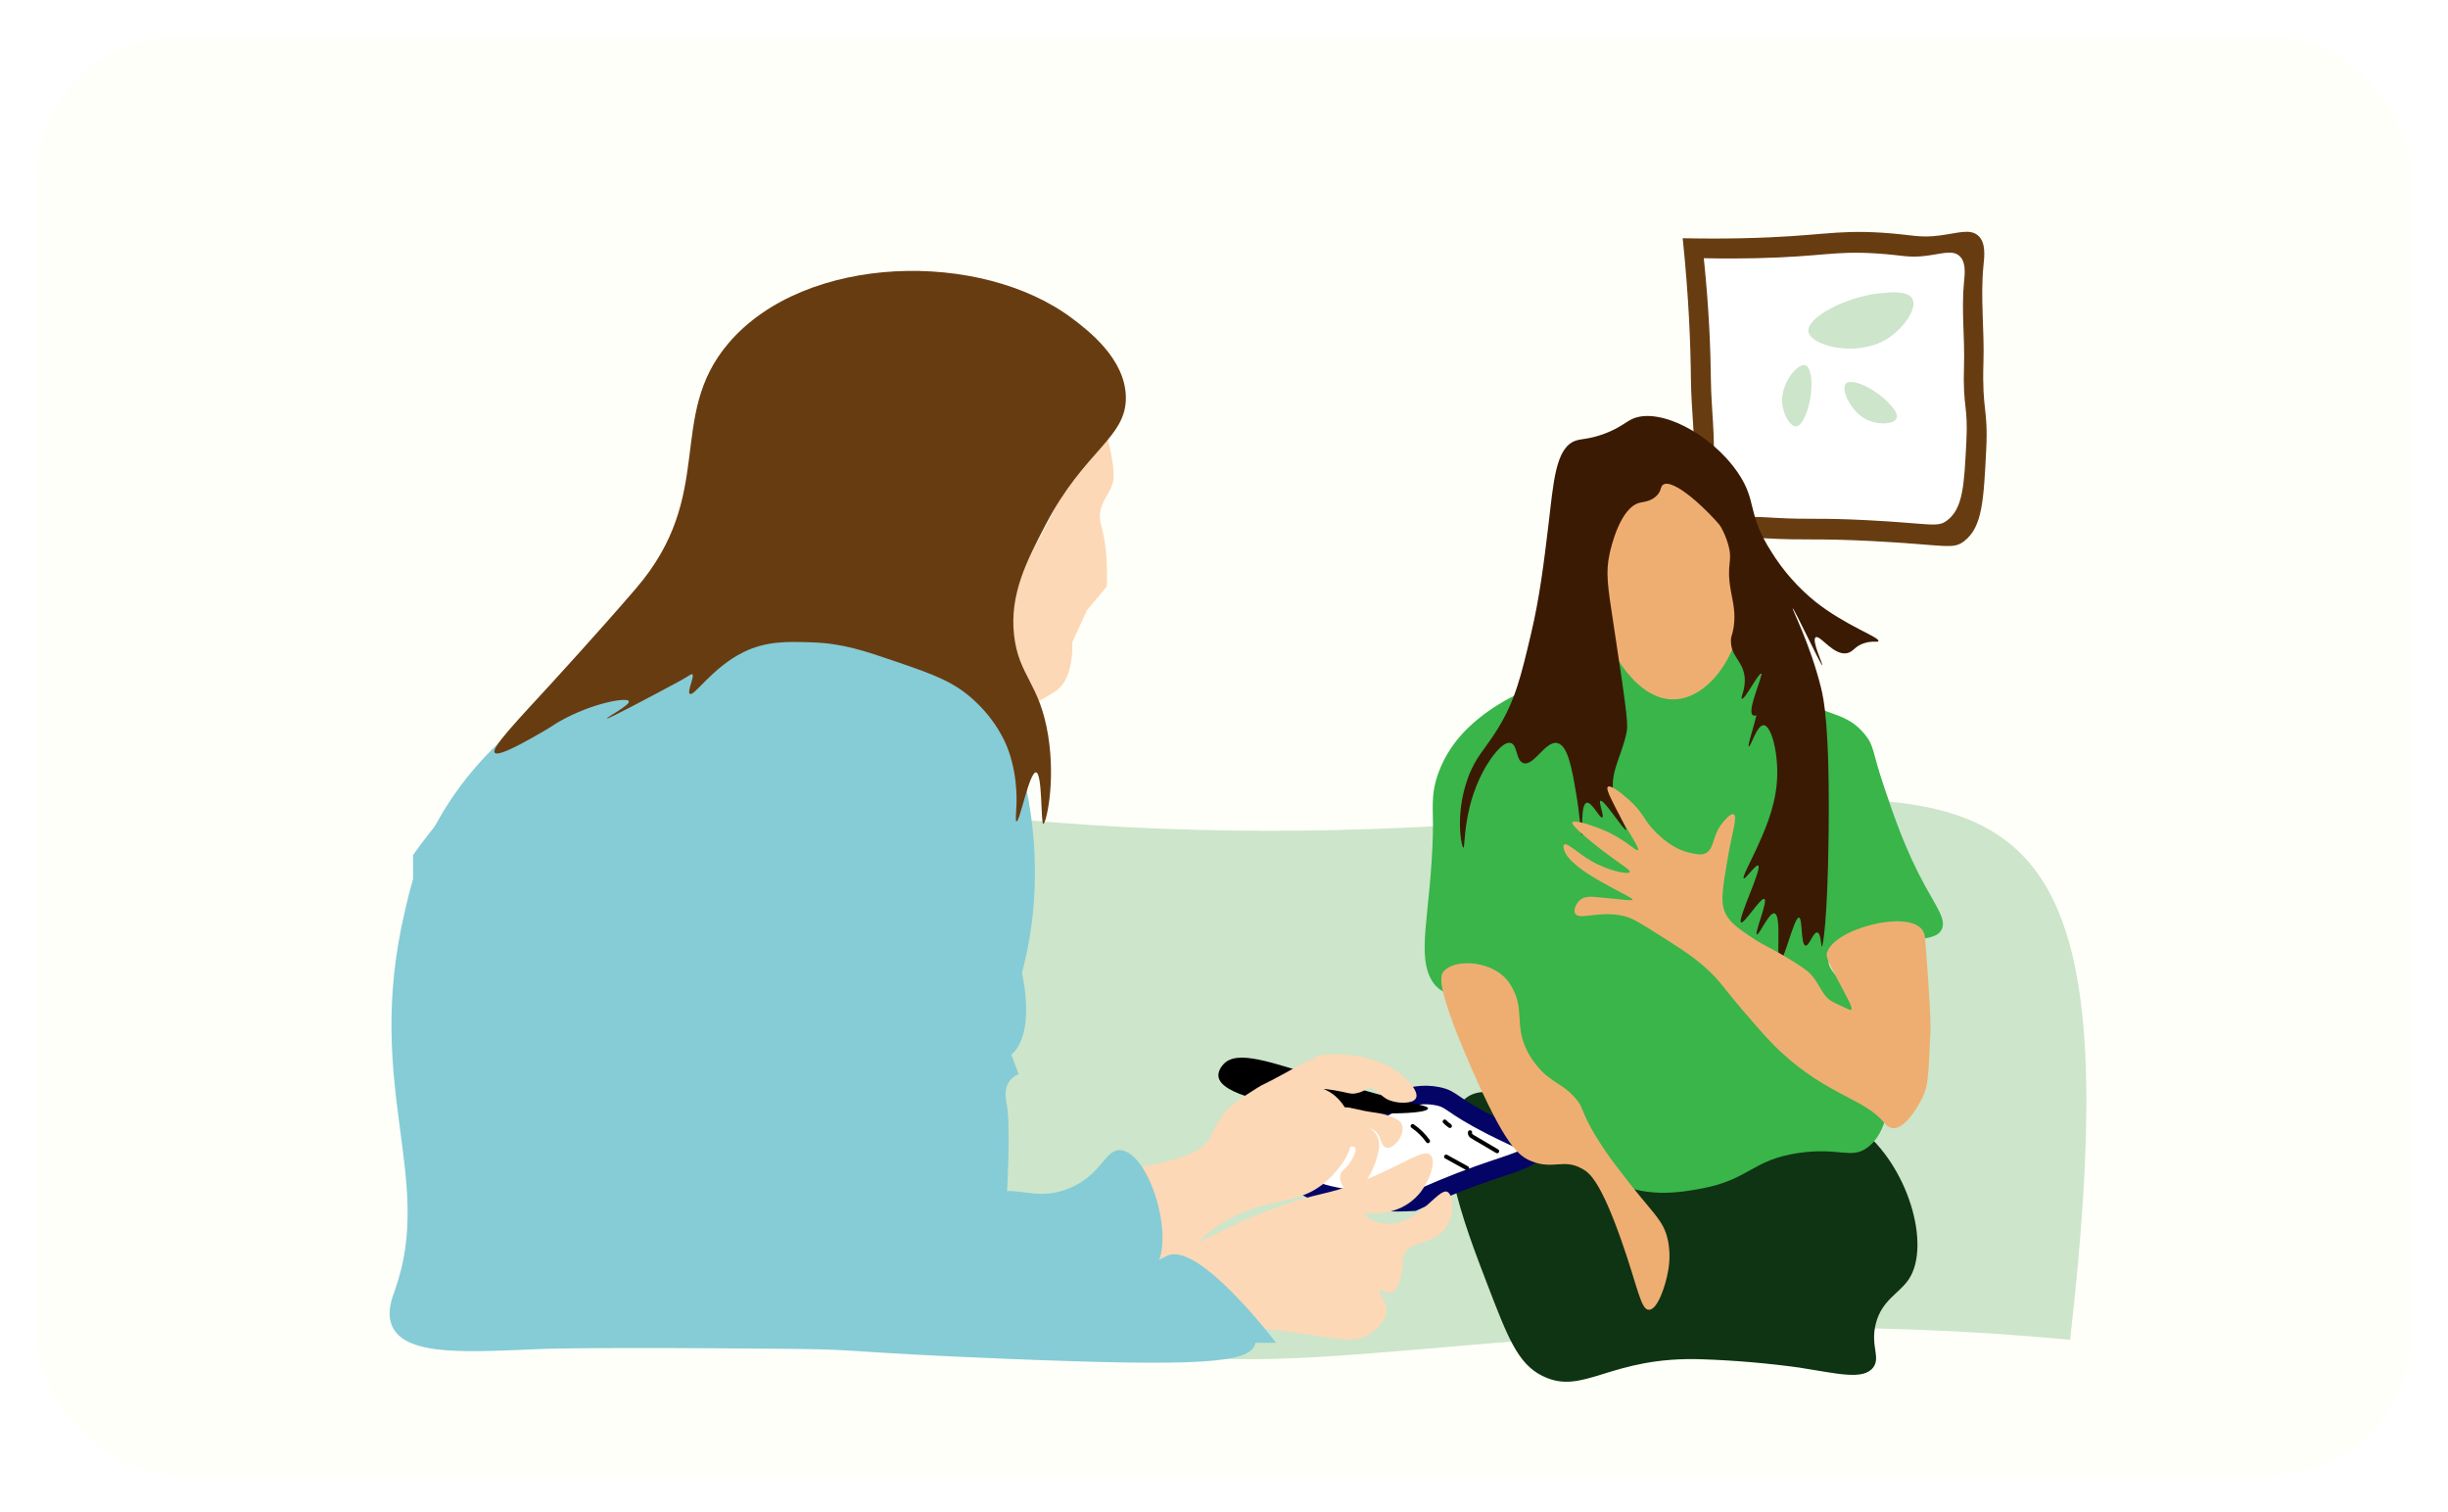 <svg width="264" height="163" viewBox="0 0 264 163" fill="none" xmlns="http://www.w3.org/2000/svg">
<g filter="url(#filter0_d)">
<rect x="5" y="5" width="256" height="155" rx="15" fill="#FFFFF9"/>
</g>
<g clip-path="url(#clip0)">
<path d="M223.246 144.479C132.02 135.808 99.013 176.657 109.136 88.287C200.338 96.954 233.362 56.106 223.246 144.479Z" fill="#CDE5CA"/>
<path d="M181.467 25.689C182.134 32.094 182.317 37.221 182.352 40.828C182.387 44.434 182.924 47.952 182.647 51.514C182.417 54.515 181.904 57.611 183.237 58.341C183.826 58.668 184.325 58.279 186.185 58.044C187.683 57.857 188.624 57.952 190.313 58.044C194.922 58.3 195.594 58.024 201.813 58.341C209.895 58.757 210.596 59.315 211.838 58.341C213.781 56.821 213.922 54.001 214.197 48.545C214.432 43.918 213.731 44.476 213.902 39.046C214.011 35.585 213.56 32.103 213.902 28.657C214.002 27.663 214.197 26.149 213.312 25.392C212.427 24.635 211.127 25.148 209.184 25.392C206.946 25.689 206.315 25.309 202.992 25.095C197.685 24.759 196.281 25.505 187.954 25.689C186.386 25.724 184.159 25.748 181.467 25.689Z" fill="#683C11"/>
<path d="M183.744 27.844C184.319 33.386 184.475 37.821 184.507 40.94C184.54 44.06 185 47.115 184.764 50.187C184.563 52.781 184.118 55.462 185.274 56.094C185.784 56.391 186.215 56.038 187.824 55.839C189.119 55.676 189.933 55.756 191.395 55.839C195.382 56.056 195.965 55.818 201.347 56.094C208.335 56.453 208.945 56.937 210.018 56.094C211.699 54.779 211.82 52.339 212.059 47.619C212.262 43.615 211.658 44.096 211.805 39.4C211.899 36.405 211.51 33.392 211.805 30.411C211.891 29.55 212.05 28.238 211.295 27.585C210.54 26.932 209.405 27.375 207.71 27.585C205.772 27.832 205.227 27.511 202.355 27.33C197.767 27.033 196.546 27.683 189.343 27.844C188.001 27.873 186.073 27.894 183.744 27.844Z" fill="white"/>
<path d="M195.031 35.781C194.757 34.261 199.02 32.029 202.697 31.625C203.705 31.515 205.734 31.296 206.235 32.219C206.825 33.288 205.197 35.588 203.287 36.672C200.067 38.5 195.302 37.283 195.031 35.781Z" fill="#CDE5CA"/>
<path d="M199.056 41.377C199.628 40.723 202.096 41.837 203.555 43.333C203.956 43.742 204.761 44.565 204.531 45.114C204.266 45.746 202.691 45.829 201.55 45.36C199.625 44.565 198.495 42.021 199.056 41.377Z" fill="#CDE5CA"/>
<path d="M194.683 39.388C195.514 39.622 195.585 42.356 194.877 44.318C194.686 44.858 194.288 45.948 193.698 45.975C193.017 46.004 192.262 44.612 192.188 43.374C192.082 41.282 193.851 39.156 194.683 39.388Z" fill="#CDE5CA"/>
<path d="M202.001 147.474C202.85 146.373 201.68 145.117 202.296 142.725C202.951 140.181 204.826 139.477 205.834 137.975C208.302 134.306 205.769 125.612 200.527 121.649C194.453 117.06 189.423 122.361 173.99 120.462C163.906 119.221 160.3 116.252 157.773 118.68C154.125 122.189 157.888 131.97 160.426 138.569C162.602 144.227 163.69 147.056 166.323 148.365C170.82 150.603 173.553 146.177 183.72 146.584C187.173 146.705 190.617 147.003 194.04 147.474C198.091 148.101 200.928 148.872 202.001 147.474Z" fill="#0F3414"/>
<path d="M160.426 77.716C169.915 71.186 178.118 69.701 178.118 69.701C181.804 69.028 183.676 68.707 185.194 69.404C189.116 71.212 191.165 77.087 189.912 81.872C188.733 86.369 184.711 89.667 180.772 90.48C172.333 92.226 165.274 82.382 160.721 80.091C160.459 79.96 159.571 79.536 159.542 78.903C159.515 78.366 160.126 77.924 160.426 77.716Z" fill="#39B54A"/>
<path d="M154.529 105.916C156.26 108.481 161.11 107.569 162.785 105.619C163.626 104.643 159.542 106.824 159.837 106.807C160.388 106.774 162.131 107.745 164.26 113.337C165.681 117.068 167.58 119.746 169.567 122.539C171.289 124.964 172.174 126.193 173.4 126.992C177.009 129.367 181.361 128.556 183.425 128.179C188.686 127.22 188.901 125.053 194.04 124.32C198.392 123.7 199.642 125.053 201.412 123.727C204.109 121.711 204.23 116.341 202.886 112.447C201.011 107.014 196.449 104.925 197.284 103.244C197.679 102.449 200.303 102.11 205.54 101.463C207.78 101.187 208.922 101.107 209.373 100.276C209.936 99.243 208.933 97.955 207.604 95.526C205.478 91.647 204.272 88.073 203.181 84.84C201.866 80.949 202.152 80.48 201.117 79.2C199.238 76.885 197.313 77.202 193.745 75.341C188.282 72.495 186.571 68.514 185.489 69.108C184.325 69.761 186.79 74.127 186.079 81.278C185.828 83.792 185.439 87.268 183.13 88.402C181.456 89.228 179.536 88.444 178.708 88.106C174.105 86.229 171.908 80.554 171.041 78.31C170.08 75.828 170.225 75.092 169.272 74.451C166.68 72.705 161.815 75.576 159.542 77.419C158.584 78.197 156.298 80.091 155.119 83.356C154.234 85.787 154.594 87.265 154.529 89.886C154.311 98.519 152.645 103.126 154.529 105.916Z" fill="#39B54A"/>
<path d="M152.43 129.59C154.114 128.803 156.531 127.746 159.524 126.68C163.172 125.383 165.283 124.923 165.306 124.036C165.327 123.32 163.991 122.994 160.839 121.388C156.349 119.099 156.673 118.55 155.057 118.215C151.994 117.579 149.307 119.248 145.858 121.388C143.189 123.047 139.666 125.247 140.078 126.945C140.591 129.082 147.025 129.471 149.013 129.59C150.151 129.658 151.292 129.658 152.43 129.59Z" fill="white" stroke="#040466" stroke-width="2" stroke-miterlimit="10"/>
<path d="M154.007 119.535C154.063 119.14 151.784 119.066 142.968 116.362C137.024 114.536 133.403 113.141 131.931 114.774C131.837 114.878 131.315 115.457 131.404 116.098C131.931 119.963 153.827 120.767 154.007 119.535Z" fill="black"/>
<path d="M144.02 118.208C142.293 116.739 140.137 116.971 138.501 117.149C137.655 117.241 134.031 117.953 131.666 120.589C130.725 121.64 130.941 122.495 129.829 123.498C129.142 124.119 128.355 124.531 126.412 125.086C122.443 126.223 121.641 125.68 120.892 126.41C118.793 128.488 120.827 137.097 125.097 137.521C127.208 137.735 127.376 134.749 131.666 131.964C136.794 128.643 140.237 130.51 143.755 126.674C144.492 125.873 145.987 124.193 145.857 121.91C145.742 120.484 145.084 119.158 144.02 118.208Z" fill="#FCD8B6"/>
<path d="M147.697 143.877C146.04 144.924 144.454 144.372 139.026 143.612C135.172 143.072 135.762 143.316 134.821 143.084C130.36 141.95 125.68 138.516 126.149 136.206C126.238 135.776 126.524 135.289 130.616 133.294C133.385 131.947 134.768 131.273 137.186 130.385C142.549 128.417 142.741 129.011 146.648 127.473C151.413 125.6 153.482 123.792 154.27 124.564C154.954 125.238 154.119 127.348 153.217 128.533C152.471 129.484 151.455 130.183 150.304 130.537C148.597 131.08 147.226 130.658 147.173 130.913C147.119 131.169 148.249 131.884 149.531 131.97C152.86 132.199 155.134 127.996 156.104 128.533C156.806 128.919 156.873 131.136 155.838 132.502C154.497 134.283 151.952 133.742 151.371 135.411C151.162 136.004 151.436 136.26 151.109 137.527C150.926 138.237 150.681 139.189 150.059 139.379C149.437 139.569 148.915 138.943 148.744 139.115C148.529 139.332 149.493 140.205 149.531 141.232C149.59 142.654 147.854 143.782 147.697 143.877Z" fill="#FCD8B6"/>
<path d="M57.819 76.674C54.9 78.957 49.445 83.326 45.992 90.961C44.698 93.823 44.153 96.108 43.633 98.382C39.228 117.27 46.909 126.995 42.59 139.115C42.271 140.006 41.629 141.632 42.327 143.084C43.887 146.325 50.716 145.773 58.621 145.459C58.621 145.459 63.99 145.248 85.692 145.459C93.102 145.53 91.489 145.835 108.293 146.518C129.458 147.376 134.765 147.008 135.361 144.93C135.888 143.096 132.551 140.617 131.946 140.166C128.361 137.494 124.483 137.776 120.382 137.521C110.133 136.909 106.279 136.565 105.394 134.354C105.15 133.733 105.377 133.555 105.394 131.979C105.444 127.933 104.008 125.152 103.557 123.777C102.198 119.639 105.801 116.3 108.549 109.757C113.005 99.148 111.99 87.791 109.337 80.124C108.251 76.974 107.479 74.745 105.394 72.45C98.512 64.875 86.229 66.424 80.429 67.16C72.194 68.282 64.397 71.563 57.819 76.674Z" fill="#85CCD6"/>
<path d="M137.613 144.802C137.613 144.802 129.301 133.819 125.887 135.41C122.472 137.001 110.946 144.802 110.946 144.802H109.454C109.454 144.802 108.54 130.913 108.54 130.121C108.54 129.328 109.065 121.429 108.54 118.894C108.016 116.359 109.855 115.834 109.855 115.834L109.065 113.714C109.065 113.714 112.483 111.598 109.328 101.544C109.328 101.544 114.585 76.146 103.548 71.12C92.512 66.095 67.806 68.746 67.806 68.746C67.806 68.746 53.09 80.213 44.548 92.196V144.802H137.613Z" fill="#85CCD6"/>
<path d="M118.79 44.663C118.79 44.663 120.105 49.16 120.105 51.276C120.105 53.393 118.002 54.114 118.79 56.798C119.577 59.481 119.359 63.245 119.359 63.245L117.212 65.828L115.638 69.268C115.638 69.268 115.9 73.237 113.798 74.558C111.695 75.879 109.593 76.933 109.593 76.933C109.593 76.933 108.251 64.234 110.498 60.793C112.745 57.353 118.79 44.663 118.79 44.663Z" fill="#FCD8B6"/>
<path d="M68.593 63.447C64.704 67.98 59.397 73.765 59.397 73.765C55.728 77.764 52.936 80.673 53.352 81.171C53.768 81.67 57.076 79.743 58.592 78.871C59.727 78.215 59.685 78.161 60.446 77.734C63.802 75.843 67.617 75.142 67.818 75.617C67.983 76.033 65.385 77.354 65.459 77.47C65.532 77.585 69.835 75.306 73.155 73.519L73.34 73.418C74.349 72.866 74.537 72.643 74.655 72.705C74.95 72.872 74.066 74.584 74.393 74.822C74.835 75.157 76.826 71.972 80.175 70.325C82.655 69.105 84.955 69.182 87.546 69.268C90.899 69.378 93.222 70.176 96.743 71.384C100.774 72.765 102.935 73.534 105.152 75.617C106.453 76.822 107.522 78.257 108.307 79.85C109.761 82.896 109.637 86.23 109.622 86.728C109.593 87.669 109.481 88.554 109.622 88.581C109.97 88.652 111.02 83.217 111.725 83.291C112.43 83.365 112.232 88.836 112.512 88.845C112.792 88.854 113.865 84.484 113.037 79.322C112.129 73.658 109.841 72.895 109.357 68.472C108.874 64.049 110.734 60.458 112.775 56.566C116.964 48.519 121.49 47.242 121.417 42.81C121.349 38.655 117.289 35.588 115.638 34.342C105.813 26.944 86.851 27.309 78.58 36.989C71.781 44.965 77.341 53.259 68.593 63.447Z" fill="#683C11"/>
<path d="M120.892 124.032C124.191 124.391 127.178 134.938 124.047 137.286C123.587 137.631 123.239 137.613 122.469 137.794C117.864 138.877 116.914 142.603 113.535 144.167C110.386 145.622 105.548 145.004 103.283 142.386C99.951 138.527 102.602 130.765 106.7 128.88C109.516 127.582 111.607 129.708 115.372 128.114C118.913 126.615 119.167 123.848 120.892 124.032Z" fill="#85CCD6"/>
<path d="M147.854 117.06C147.236 116.47 146.472 116.06 145.642 115.872C144.994 115.774 144.36 115.592 143.758 115.329C142.874 114.922 142.72 114.557 142.251 114.349C141.461 114.002 140.742 114.539 138.542 115.742C136 117.134 136.399 116.798 135.538 117.342C134.332 118.098 131.578 119.832 131.796 120.639C132.055 121.607 135.953 120.984 137.103 120.8C138.84 120.524 140.936 120.162 141.5 118.784C141.676 118.357 141.685 117.894 142.089 117.597C142.346 117.41 142.658 117.362 143.882 117.567C145.356 117.811 145.518 117.983 146.076 117.923C146.745 117.834 147.368 117.531 147.854 117.06Z" fill="#FCD8B6"/>
<path d="M152.645 118.505C153.167 117.835 151.837 116.428 150.911 115.715C147.638 113.195 141.871 113.471 141.735 114.103C141.671 114.4 142.874 114.952 145.274 116.039C146.786 116.724 147.143 116.769 147.966 117.315C149.027 118.022 149.145 118.419 149.983 118.698C150.938 119.019 152.277 119.001 152.645 118.505Z" fill="#FCD8B6"/>
<path d="M148.225 121.916C149.03 122.527 148.853 123.646 149.537 123.768C149.988 123.848 150.401 123.43 150.59 123.24C151.106 122.717 151.475 121.785 151.115 121.123C151.053 121.005 150.867 120.711 149.8 120.331C148.827 119.983 148.47 120.049 147.173 119.799C145.66 119.502 145.221 119.244 144.545 119.535C144.436 119.583 143.805 119.859 143.755 120.331C143.702 120.856 144.41 121.301 144.545 121.387C145.958 122.281 147.187 121.135 148.225 121.916Z" fill="#FCD8B6"/>
<path d="M144.545 123.504C145.135 123.914 145.863 123.406 146.123 123.768C146.382 124.13 145.772 125.095 145.595 125.356C145.056 126.164 144.66 126.193 144.545 126.68C144.377 127.384 144.935 128.408 145.595 128.533C146.663 128.731 148.019 126.585 148.488 124.828C148.694 124.056 148.915 123.222 148.488 122.453C147.877 121.349 146.424 121.189 145.858 121.129C145.268 121.064 144.646 120.999 144.283 121.393C143.782 121.931 143.968 123.097 144.545 123.504Z" fill="#FCD8B6"/>
<path d="M161.564 123.946L159.993 123.02L159.22 122.563C159.105 122.495 158.693 122.317 158.746 122.153C158.834 121.883 158.407 121.765 158.318 122.038C158.289 122.172 158.305 122.313 158.363 122.438C158.421 122.563 158.518 122.665 158.639 122.729C158.925 122.92 159.221 123.097 159.524 123.258L161.346 124.332C161.371 124.347 161.399 124.356 161.428 124.36C161.457 124.364 161.486 124.362 161.514 124.354C161.542 124.347 161.569 124.334 161.592 124.316C161.615 124.298 161.634 124.276 161.648 124.251C161.663 124.225 161.672 124.197 161.676 124.168C161.68 124.139 161.678 124.11 161.671 124.082C161.663 124.053 161.65 124.027 161.632 124.004C161.615 123.98 161.593 123.961 161.567 123.946H161.564Z" fill="black"/>
<path d="M156.484 121.227C156.408 121.177 156.337 121.126 156.266 121.073L156.31 121.105C156.183 121.007 156.064 120.899 155.953 120.782C155.912 120.743 155.856 120.721 155.799 120.722C155.741 120.723 155.687 120.747 155.646 120.787C155.606 120.828 155.583 120.883 155.582 120.941C155.581 120.999 155.602 121.054 155.641 121.097C155.827 121.292 156.034 121.464 156.26 121.61C156.31 121.637 156.368 121.644 156.423 121.63C156.477 121.615 156.525 121.581 156.555 121.533C156.58 121.482 156.586 121.424 156.571 121.369C156.556 121.315 156.522 121.267 156.475 121.236L156.484 121.227Z" fill="black"/>
<path d="M152.253 121.637C152.854 122.051 153.379 122.567 153.804 123.163C153.834 123.214 153.882 123.251 153.939 123.266C153.996 123.281 154.057 123.273 154.108 123.243C154.158 123.213 154.195 123.164 154.21 123.107C154.225 123.049 154.217 122.988 154.187 122.937C153.72 122.278 153.14 121.708 152.474 121.254C152.449 121.236 152.421 121.223 152.39 121.216C152.36 121.21 152.329 121.21 152.298 121.216C152.268 121.223 152.24 121.235 152.215 121.254C152.189 121.272 152.168 121.295 152.153 121.322C152.137 121.349 152.128 121.379 152.124 121.41C152.121 121.441 152.124 121.472 152.133 121.502C152.143 121.532 152.158 121.559 152.179 121.582C152.2 121.605 152.225 121.624 152.253 121.637Z" fill="black"/>
<path d="M158.321 125.781L156.062 124.531C155.815 124.394 155.591 124.777 155.841 124.917L158.1 126.164C158.348 126.303 158.572 125.917 158.321 125.781Z" fill="black"/>
<path d="M173.052 56.952C174.464 53.871 178.28 50.896 181.856 51.834C184.201 52.449 185.805 54.577 186.447 56.272C187.064 57.902 186.589 58.584 187.061 62.835C187.385 65.747 187.621 65.554 187.6 66.596C187.518 70.402 184.298 75.445 180.394 75.418C177.053 75.395 174.792 71.666 174.234 70.737C172.781 68.336 172.654 65.988 172.501 63.168C172.327 60.205 172.256 58.688 173.052 56.952Z" fill="#EFAE71"/>
<path d="M157.823 91.412C158.038 91.412 157.708 86.71 160.429 82.35C160.642 82.011 162.01 79.853 162.927 80.123C163.673 80.34 163.46 81.993 164.274 82.284C165.395 82.688 166.663 79.853 167.945 80.126C169.092 80.373 169.529 82.931 169.983 85.603C170.372 87.88 170.508 90.106 170.602 90.1C170.696 90.094 170.407 86.743 171.109 86.565C171.652 86.422 172.527 88.278 172.787 88.153C173.046 88.028 172.359 86.488 172.598 86.357C172.967 86.152 175.143 89.622 175.364 89.498C175.508 89.412 174.479 87.924 174.087 86.149C173.465 83.401 174.771 81.907 175.393 79.09C175.579 78.247 175.606 77.74 174.022 67.41C173.362 63.114 173.138 61.728 173.598 59.653C173.724 59.086 174.709 54.69 176.876 54.2C177.269 54.111 178.088 54.064 178.696 53.419C179.203 52.879 179.038 52.484 179.353 52.268C180.388 51.57 183.894 54.586 186.412 57.75C186.905 58.344 187.361 58.967 187.777 59.617C191.086 64.881 190.455 70.996 190.239 72.851C189.765 76.941 188.349 80.397 188.603 80.483C188.809 80.554 189.464 78.146 190.216 78.203C191.068 78.265 191.888 81.498 191.61 84.531C191.357 87.31 190.189 89.86 189.42 91.537C188.736 93.021 187.869 94.609 188.049 94.725C188.228 94.841 189.343 93.184 189.608 93.33C190.083 93.594 187.32 99.216 187.765 99.466C188.099 99.65 189.891 96.729 190.281 96.94C190.67 97.15 189.198 100.635 189.461 100.757C189.723 100.879 190.767 98.341 191.369 98.492C192.174 98.694 191.498 103.509 191.958 103.583C192.418 103.657 193.48 98.863 194.008 98.949C194.409 99.014 194.182 101.876 194.712 101.965C195.11 102.03 195.55 100.481 195.977 100.555C196.405 100.629 196.375 102.069 196.479 102.072C196.582 102.075 197.098 99.317 197.204 89.922C197.334 78.233 196.679 75.338 196.372 74.112C195.193 69.384 193.223 65.652 193.335 65.602C193.447 65.551 196.399 71.794 196.514 71.744C196.629 71.693 195.334 69.039 195.806 68.725C196.278 68.41 197.773 70.803 199.25 70.42C199.914 70.25 200.029 69.663 201.087 69.342C201.972 69.072 202.514 69.298 202.576 69.134C202.735 68.71 199.038 67.484 195.741 64.857C193.889 63.352 192.299 61.546 191.038 59.514C188.32 55.281 189.564 54.12 187.415 50.968C184.504 46.708 178.793 43.802 175.942 45.221C175.272 45.553 174.553 46.224 172.89 46.821C171.333 47.379 170.546 47.296 169.894 47.53C167.751 48.302 167.535 52.03 166.993 56.575C166.509 60.582 166.055 64.358 165.109 68.357C164.029 72.916 163.422 75.481 161.547 78.547C160.114 80.889 159.123 81.581 158.268 84C156.87 87.951 157.637 91.406 157.823 91.412Z" fill="#3A1A03"/>
<path d="M186.669 69.108C186.669 70.817 187.948 71.251 188.143 72.967C188.293 74.302 187.662 75.258 187.848 75.341C188.164 75.484 189.641 72.548 189.912 72.67C190.183 72.791 188.346 76.668 189.028 77.122C189.538 77.464 191.664 76.009 192.566 73.857C193.256 72.216 192.816 71.156 191.681 65.842C190.693 61.221 190.54 59.76 189.322 57.531C188.827 56.64 187.872 55.076 186.079 54.266C185.89 54.182 184.375 53.512 184.015 53.969C183.576 54.533 185.581 55.892 186.374 58.718C186.931 60.707 186.111 60.642 186.669 63.764C186.884 64.952 187.196 66.053 186.964 67.624C186.825 68.553 186.666 68.505 186.669 69.108Z" fill="#3A1A03"/>
<path d="M196.989 102.948C197.284 100.315 205.672 97.999 207.309 100.276C207.487 100.54 207.589 100.848 207.604 101.167C208.264 109.339 208.193 110.962 208.193 110.962C207.963 116.306 207.943 117.074 207.309 118.383C207.191 118.624 205.581 121.88 204.065 121.649C203.707 121.568 203.392 121.357 203.181 121.055C201.117 118.529 197.189 118.11 192.271 113.634C190.95 112.447 190.015 111.348 188.143 109.181C185.725 106.382 185.584 105.851 184.015 104.432C182.567 103.123 181.305 102.327 179.002 100.87C177.03 99.623 176.054 99 175.169 98.792C172.418 98.136 170.278 99.305 169.862 98.495C169.647 98.076 170.009 97.358 170.452 97.011C170.894 96.663 171.531 96.681 171.926 96.714C175.11 96.99 175.962 97.18 176.054 97.011C176.21 96.714 169.402 93.998 168.682 91.668C168.647 91.555 168.535 91.196 168.682 91.074C168.995 90.816 170.098 91.965 171.631 92.855C173.55 93.956 175.632 94.321 175.759 94.042C175.886 93.763 174.355 93.009 171.631 90.777C169.481 89.017 169.532 88.767 169.567 88.699C169.762 88.331 171.826 89.038 173.105 89.59C175.314 90.549 176.458 91.855 176.644 91.668C176.876 91.436 175.225 89.272 173.695 86.028C173.489 85.591 173.22 84.998 173.4 84.84C173.695 84.591 174.995 85.624 175.759 86.325C177.413 87.847 177.192 88.423 178.708 89.887C180.329 91.457 181.656 91.837 182.246 91.965C183.021 92.134 183.534 92.246 184.015 91.965C184.923 91.433 184.605 90.154 185.784 88.699C185.94 88.506 186.633 87.66 186.964 87.809C187.415 88.01 186.757 89.982 186.374 92.261C185.814 95.583 185.469 97.257 186.079 98.495C186.58 99.516 187.397 100.065 189.028 101.167C190.301 102.027 190.915 102.146 193.156 103.541C193.77 103.899 194.36 104.296 194.925 104.729C196.175 105.747 196.381 107.338 197.578 107.994C197.649 108.033 197.873 108.154 198.168 108.291C199.094 108.73 199.548 108.965 199.642 108.884C199.869 108.692 199.185 107.59 198.168 105.619C197.357 104.049 196.953 103.256 196.989 102.948Z" fill="#EFAE71"/>
<path d="M155.709 104.729C156.906 103.402 160.385 103.613 162.196 105.323C162.551 105.668 162.85 106.069 163.08 106.51C164.369 108.781 163.393 110.467 164.554 113.04C164.795 113.566 165.091 114.064 165.439 114.525C167.019 116.718 168.343 116.668 169.862 118.384C170.829 119.479 170.393 119.613 171.926 122.243C172.727 123.585 173.613 124.874 174.58 126.101C178.135 130.851 179.406 131.421 179.887 133.819C180.094 134.898 180.094 136.006 179.887 137.085C179.613 138.664 178.752 141.258 177.823 141.24C176.938 141.24 176.644 138.866 174.874 133.819C172.628 127.443 171.445 126.517 170.746 126.101C168.641 124.846 167.58 126.191 165.144 125.211C163.711 124.635 162.302 123.454 158.657 115.118C154.759 106.204 155.322 105.147 155.709 104.729Z" fill="#EFAE71"/>
</g>
<defs>
<filter id="filter0_d" x="0" y="0" width="264" height="163" filterUnits="userSpaceOnUse" color-interpolation-filters="sRGB">
<feFlood flood-opacity="0" result="BackgroundImageFix"/>
<feColorMatrix in="SourceAlpha" type="matrix" values="0 0 0 0 0 0 0 0 0 0 0 0 0 0 0 0 0 0 127 0"/>
<feOffset dx="-1" dy="-1"/>
<feGaussianBlur stdDeviation="2"/>
<feColorMatrix type="matrix" values="0 0 0 0 0 0 0 0 0 0 0 0 0 0 0 0 0 0 0.1 0"/>
<feBlend mode="normal" in2="BackgroundImageFix" result="effect1_dropShadow"/>
<feBlend mode="normal" in="SourceGraphic" in2="effect1_dropShadow" result="shape"/>
</filter>
<clipPath id="clip0">
<rect width="183" height="124" fill="white" transform="translate(42 25)"/>
</clipPath>
</defs>
</svg>
